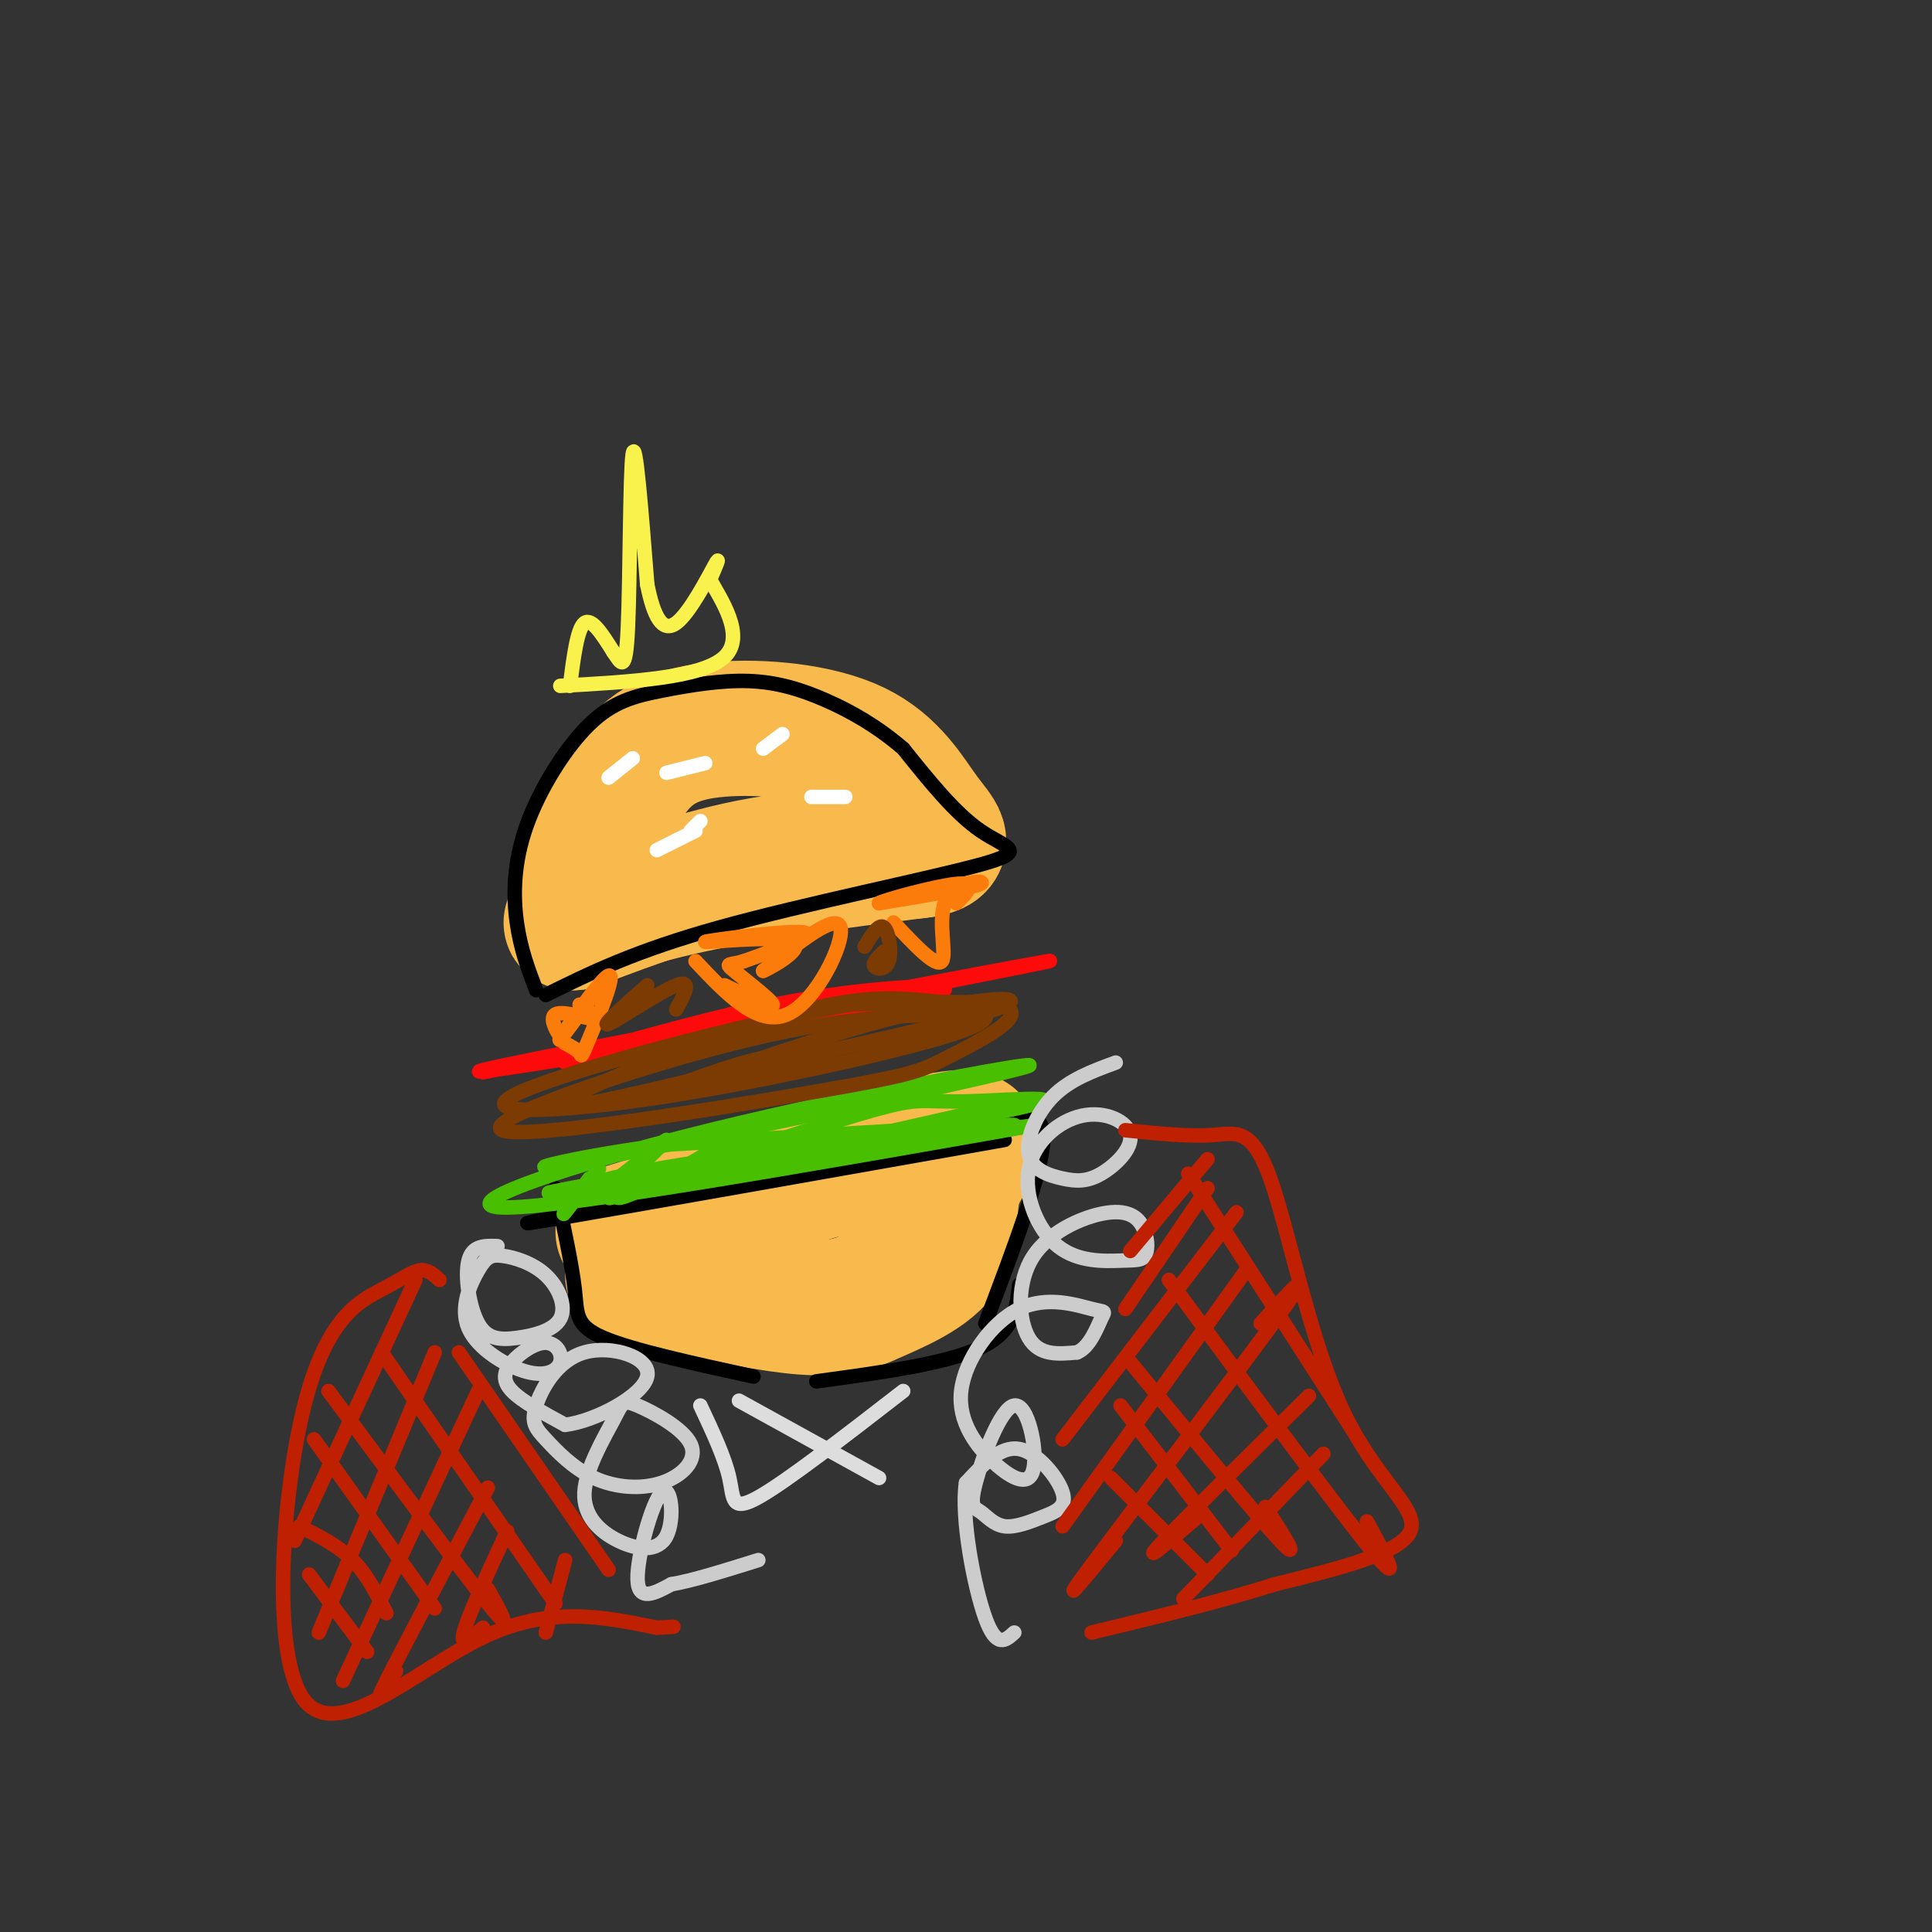 <svg viewBox='0 0 400 400' version='1.1' xmlns='http://www.w3.org/2000/svg' xmlns:xlink='http://www.w3.org/1999/xlink'><rect x="0" y="0" width="400" height="400" fill="#333333" stroke="none"/><g fill='none' stroke='rgb(248,186,77)' stroke-width='28' stroke-linecap='round' stroke-linejoin='round'><path d='M119,190c3.248,-11.102 6.495,-22.204 11,-29c4.505,-6.796 10.266,-9.287 19,-10c8.734,-0.713 20.440,0.350 28,4c7.560,3.650 10.975,9.885 14,14c3.025,4.115 5.661,6.108 0,7c-5.661,0.892 -19.617,0.683 -33,3c-13.383,2.317 -26.191,7.158 -39,12'/><path d='M119,191c-3.667,0.667 6.667,-3.667 21,-7c14.333,-3.333 32.667,-5.667 51,-8'/><path d='M129,255c27.560,-8.548 55.119,-17.095 66,-19c10.881,-1.905 5.083,2.833 3,8c-2.083,5.167 -0.452,10.762 -3,15c-2.548,4.238 -9.274,7.119 -16,10'/><path d='M179,269c-5.156,2.044 -10.044,2.156 -18,1c-7.956,-1.156 -18.978,-3.578 -30,-6'/></g>
<g fill='none' stroke='rgb(0,0,0)' stroke-width='3' stroke-linecap='round' stroke-linejoin='round'><path d='M115,246c1.711,7.933 3.422,15.867 4,21c0.578,5.133 0.022,7.467 6,10c5.978,2.533 18.489,5.267 31,8'/><path d='M169,286c13.500,-1.833 27.000,-3.667 34,-7c7.000,-3.333 7.500,-8.167 8,-13'/><path d='M204,274c6.167,-16.250 12.333,-32.500 12,-39c-0.333,-6.500 -7.167,-3.250 -14,0'/><path d='M120,251c-8.833,1.750 -17.667,3.500 -3,1c14.667,-2.500 52.833,-9.250 91,-16'/><path d='M113,206c9.202,-4.554 18.405,-9.107 36,-14c17.595,-4.893 43.583,-10.125 54,-13c10.417,-2.875 5.262,-3.393 0,-7c-5.262,-3.607 -10.631,-10.304 -16,-17'/><path d='M187,155c-5.370,-4.631 -10.794,-7.708 -16,-10c-5.206,-2.292 -10.193,-3.798 -16,-4c-5.807,-0.202 -12.435,0.902 -18,2c-5.565,1.098 -10.069,2.191 -15,7c-4.931,4.809 -10.289,13.333 -13,21c-2.711,7.667 -2.775,14.476 -2,20c0.775,5.524 2.387,9.762 4,14'/></g>
<g fill='none' stroke='rgb(73,191,1)' stroke-width='3' stroke-linecap='round' stroke-linejoin='round'><path d='M122,244c-3.134,4.292 -6.269,8.584 -5,7c1.269,-1.584 6.941,-9.044 7,-9c0.059,0.044 -5.495,7.592 -2,6c3.495,-1.592 16.040,-12.324 16,-12c-0.040,0.324 -12.665,11.703 -10,12c2.665,0.297 20.618,-10.486 25,-13c4.382,-2.514 -4.809,3.243 -14,9'/><path d='M139,244c-8.282,3.068 -21.986,6.236 -4,2c17.986,-4.236 67.662,-15.878 68,-16c0.338,-0.122 -48.662,11.277 -70,15c-21.338,3.723 -15.014,-0.228 9,-4c24.014,-3.772 65.718,-7.363 68,-8c2.282,-0.637 -34.859,1.682 -72,4'/><path d='M138,237c-20.720,2.579 -36.519,7.028 -15,3c21.519,-4.028 80.356,-16.533 89,-19c8.644,-2.467 -32.903,5.105 -65,13c-32.097,7.895 -54.742,16.113 -42,16c12.742,-0.113 60.871,-8.556 109,-17'/><path d='M214,233c-11.178,1.468 -93.622,13.639 -100,14c-6.378,0.361 63.311,-11.089 89,-16c25.689,-4.911 7.378,-3.284 -2,-3c-9.378,0.284 -9.822,-0.776 -17,1c-7.178,1.776 -21.089,6.388 -35,11'/></g>
<g fill='none' stroke='rgb(253,10,10)' stroke-width='3' stroke-linecap='round' stroke-linejoin='round'><path d='M117,220c33.533,-5.711 67.067,-11.422 76,-14c8.933,-2.578 -6.733,-2.022 -21,0c-14.267,2.022 -27.133,5.511 -40,9'/><path d='M100,222c61.356,-11.956 122.711,-23.911 117,-23c-5.711,0.911 -78.489,14.689 -105,20c-26.511,5.311 -6.756,2.156 13,-1'/><path d='M125,218c11.500,-2.333 33.750,-7.667 56,-13'/></g>
<g fill='none' stroke='rgb(124,59,2)' stroke-width='3' stroke-linecap='round' stroke-linejoin='round'><path d='M158,220c0.000,0.000 11.000,-1.000 11,-1'/><path d='M198,210c-12.211,0.291 -24.422,0.581 -46,6c-21.578,5.419 -52.522,15.966 -48,18c4.522,2.034 44.511,-4.444 65,-8c20.489,-3.556 21.478,-4.188 27,-7c5.522,-2.812 15.578,-7.803 13,-10c-2.578,-2.197 -17.789,-1.598 -33,-1'/><path d='M176,208c-21.077,3.649 -57.270,13.272 -68,18c-10.730,4.728 4.004,4.560 23,2c18.996,-2.560 42.256,-7.513 56,-11c13.744,-3.487 17.973,-5.509 17,-7c-0.973,-1.491 -7.147,-2.451 -14,-3c-6.853,-0.549 -14.383,-0.686 -30,4c-15.617,4.686 -39.319,14.196 -43,17c-3.681,2.804 12.660,-1.098 29,-5'/><path d='M146,223c18.549,-3.777 50.421,-10.719 60,-14c9.579,-3.281 -3.133,-2.900 -22,2c-18.867,4.900 -43.887,14.319 -49,16c-5.113,1.681 9.682,-4.377 19,-7c9.318,-2.623 13.159,-1.812 17,-1'/></g>
<g fill='none' stroke='rgb(251,123,11)' stroke-width='3' stroke-linecap='round' stroke-linejoin='round'><path d='M144,199c6.444,6.844 12.889,13.689 19,11c6.111,-2.689 11.889,-14.911 11,-18c-0.889,-3.089 -8.444,2.956 -16,9'/><path d='M158,201c0.332,-0.018 9.161,-4.561 6,-6c-3.161,-1.439 -18.313,0.228 -18,0c0.313,-0.228 16.089,-2.351 20,-2c3.911,0.351 -4.045,3.175 -12,6'/><path d='M154,199c-2.905,0.917 -4.167,0.208 -2,2c2.167,1.792 7.762,6.083 8,7c0.238,0.917 -4.881,-1.542 -10,-4'/><path d='M125,203c-5.046,6.911 -10.093,13.821 -9,12c1.093,-1.821 8.324,-12.375 10,-13c1.676,-0.625 -2.203,8.678 -4,13c-1.797,4.322 -1.514,3.663 -2,3c-0.486,-0.663 -1.743,-1.332 -3,-2'/><path d='M117,216c-1.429,-1.762 -3.500,-5.167 -2,-6c1.500,-0.833 6.571,0.905 8,1c1.429,0.095 -0.786,-1.452 -3,-3'/><path d='M185,191c4.446,4.738 8.893,9.476 10,8c1.107,-1.476 -1.125,-9.167 1,-13c2.125,-3.833 8.607,-3.810 7,-3c-1.607,0.810 -11.304,2.405 -21,4'/><path d='M182,187c0.289,-0.444 11.511,-3.556 16,-4c4.489,-0.444 2.244,1.778 0,4'/></g>
<g fill='none' stroke='rgb(124,59,2)' stroke-width='3' stroke-linecap='round' stroke-linejoin='round'><path d='M183,197c-1.190,1.149 -2.381,2.298 -2,3c0.381,0.702 2.333,0.958 3,-1c0.667,-1.958 0.048,-6.131 -1,-7c-1.048,-0.869 -2.524,1.565 -4,4'/><path d='M134,204c-4.933,4.378 -9.867,8.756 -8,8c1.867,-0.756 10.533,-6.644 14,-8c3.467,-1.356 1.733,1.822 0,5'/></g>
<g fill='none' stroke='rgb(255,255,255)' stroke-width='3' stroke-linecap='round' stroke-linejoin='round'><path d='M131,157c0.000,0.000 -5.000,4.000 -5,4'/><path d='M138,160c0.000,0.000 8.000,-2.000 8,-2'/><path d='M162,152c0.000,0.000 -4.000,3.000 -4,3'/><path d='M145,170c0.000,0.000 -2.000,2.000 -2,2'/><path d='M136,176c0.000,0.000 8.000,-4.000 8,-4'/><path d='M168,165c0.000,0.000 7.000,0.000 7,0'/></g>
<g fill='none' stroke='rgb(249,242,77)' stroke-width='3' stroke-linecap='round' stroke-linejoin='round'><path d='M118,142c0.750,-5.917 1.500,-11.833 3,-13c1.500,-1.167 3.750,2.417 6,6'/><path d='M127,135c1.583,2.262 2.542,4.917 3,-5c0.458,-9.917 0.417,-32.405 1,-36c0.583,-3.595 1.792,11.702 3,27'/><path d='M134,121c1.333,6.738 3.167,10.083 6,8c2.833,-2.083 6.667,-9.595 8,-12c1.333,-2.405 0.167,0.298 -1,3'/><path d='M147,120c2.022,3.756 7.578,11.644 3,16c-4.578,4.356 -19.289,5.178 -34,6'/></g>
<g fill='none' stroke='rgb(204,204,204)' stroke-width='3' stroke-linecap='round' stroke-linejoin='round'><path d='M103,258c-2.595,-0.098 -5.189,-0.196 -6,3c-0.811,3.196 0.163,9.685 2,13c1.837,3.315 4.538,3.454 8,3c3.462,-0.454 7.684,-1.501 9,-4c1.316,-2.499 -0.275,-6.450 -3,-9c-2.725,-2.550 -6.584,-3.699 -9,-4c-2.416,-0.301 -3.388,0.245 -5,3c-1.612,2.755 -3.864,7.719 -2,12c1.864,4.281 7.844,7.878 12,9c4.156,1.122 6.489,-0.233 7,-2c0.511,-1.767 -0.801,-3.948 -3,-4c-2.199,-0.052 -5.284,2.024 -7,4c-1.716,1.976 -2.062,3.850 0,6c2.062,2.150 6.531,4.575 11,7'/><path d='M117,295c6.178,-0.722 16.122,-6.026 17,-10c0.878,-3.974 -7.312,-6.618 -13,-5c-5.688,1.618 -8.876,7.497 -10,11c-1.124,3.503 -0.186,4.629 2,7c2.186,2.371 5.619,5.986 10,8c4.381,2.014 9.711,2.425 14,1c4.289,-1.425 7.537,-4.688 6,-8c-1.537,-3.312 -7.861,-6.675 -11,-8c-3.139,-1.325 -3.095,-0.613 -5,3c-1.905,3.613 -5.760,10.127 -6,15c-0.240,4.873 3.135,8.104 7,10c3.865,1.896 8.222,2.457 10,-1c1.778,-3.457 0.979,-10.931 -1,-9c-1.979,1.931 -5.137,13.266 -5,18c0.137,4.734 3.568,2.867 7,1'/><path d='M139,328c4.167,-0.667 11.083,-2.833 18,-5'/><path d='M231,220c-4.764,1.745 -9.528,3.491 -13,7c-3.472,3.509 -5.654,8.782 -5,12c0.654,3.218 4.142,4.381 7,5c2.858,0.619 5.085,0.695 8,-1c2.915,-1.695 6.516,-5.162 6,-8c-0.516,-2.838 -5.151,-5.048 -10,-4c-4.849,1.048 -9.913,5.353 -11,11c-1.087,5.647 1.803,12.635 6,16c4.197,3.365 9.702,3.105 13,3c3.298,-0.105 4.390,-0.056 5,-1c0.610,-0.944 0.738,-2.883 0,-5c-0.738,-2.117 -2.342,-4.413 -7,-4c-4.658,0.413 -12.369,3.534 -16,9c-3.631,5.466 -3.180,13.276 -1,17c2.180,3.724 6.090,3.362 10,3'/><path d='M223,280c2.615,-1.058 4.152,-5.204 5,-7c0.848,-1.796 1.008,-1.242 -2,-2c-3.008,-0.758 -9.185,-2.827 -15,0c-5.815,2.827 -11.269,10.551 -12,17c-0.731,6.449 3.262,11.623 7,15c3.738,3.377 7.220,4.956 8,1c0.780,-3.956 -1.144,-13.447 -4,-13c-2.856,0.447 -6.646,10.833 -8,16c-1.354,5.167 -0.273,5.115 1,6c1.273,0.885 2.736,2.707 5,3c2.264,0.293 5.328,-0.942 8,-2c2.672,-1.058 4.950,-1.939 4,-5c-0.950,-3.061 -5.129,-8.303 -9,-9c-3.871,-0.697 -7.436,3.152 -11,7'/><path d='M200,307c-1.089,7.178 1.689,21.622 4,28c2.311,6.378 4.156,4.689 6,3'/></g>
<g fill='none' stroke='rgb(191,32,1)' stroke-width='3' stroke-linecap='round' stroke-linejoin='round'><path d='M233,234c6.547,0.676 13.094,1.352 18,1c4.906,-0.352 8.171,-1.734 12,9c3.829,10.734 8.223,33.582 15,48c6.777,14.418 15.936,20.405 14,25c-1.936,4.595 -14.968,7.797 -28,11'/><path d='M264,328c-11.000,3.500 -24.500,6.750 -38,10'/><path d='M91,265c-1.206,-1.092 -2.413,-2.185 -4,-2c-1.587,0.185 -3.555,1.646 -8,4c-4.445,2.354 -11.367,5.600 -16,24c-4.633,18.400 -6.978,51.954 0,61c6.978,9.046 23.279,-6.415 37,-13c13.721,-6.585 24.860,-4.292 36,-2'/><path d='M136,337c6.000,-0.333 3.000,-0.167 0,0'/><path d='M86,265c0.000,0.000 -25.000,54.000 -25,54'/><path d='M90,280c0.000,0.000 -24.000,58.000 -24,58'/><path d='M99,288c0.000,0.000 -28.000,60.000 -28,60'/><path d='M101,308c-8.917,16.833 -17.833,33.667 -21,40c-3.167,6.333 -0.583,2.167 2,-2'/><path d='M105,317c-4.083,8.833 -8.167,17.667 -9,21c-0.833,3.333 1.583,1.167 4,-1'/><path d='M117,323c0.000,0.000 -4.000,15.000 -4,15'/><path d='M250,240c0.000,0.000 -16.000,19.000 -16,19'/><path d='M250,246c0.000,0.000 -17.000,25.000 -17,25'/><path d='M256,251c0.000,0.000 -36.000,47.000 -36,47'/><path d='M258,263c0.000,0.000 -38.000,53.000 -38,53'/><path d='M261,274c6.133,-6.733 12.267,-13.467 4,-2c-8.267,11.467 -30.933,41.133 -39,52c-8.067,10.867 -1.533,2.933 5,-5'/><path d='M271,289c-13.583,13.417 -27.167,26.833 -31,31c-3.833,4.167 2.083,-0.917 8,-6'/><path d='M274,301c0.000,0.000 -29.000,30.000 -29,30'/><path d='M230,306c0.000,0.000 20.000,20.000 20,20'/><path d='M232,291c0.000,0.000 23.000,30.000 23,30'/><path d='M234,282c13.167,16.000 26.333,32.000 31,37c4.667,5.000 0.833,-1.000 -3,-7'/><path d='M242,265c17.583,23.833 35.167,47.667 42,56c6.833,8.333 2.917,1.167 -1,-6'/><path d='M246,243c0.000,0.000 34.000,53.000 34,53'/><path d='M64,326c0.000,0.000 12.000,16.000 12,16'/><path d='M62,316c4.000,2.000 8.000,4.000 11,7c3.000,3.000 5.000,7.000 7,11'/><path d='M65,298c0.000,0.000 25.000,35.000 25,35'/><path d='M68,288c13.750,18.583 27.500,37.167 33,44c5.500,6.833 2.750,1.917 0,-3'/><path d='M79,280c0.000,0.000 36.000,52.000 36,52'/><path d='M95,280c0.000,0.000 31.000,45.000 31,45'/></g>
<g fill='none' stroke='rgb(221,221,221)' stroke-width='3' stroke-linecap='round' stroke-linejoin='round'><path d='M153,290c0.000,0.000 29.000,16.000 29,16'/><path d='M187,288c-12.133,9.400 -24.267,18.800 -30,22c-5.733,3.200 -5.067,0.200 -6,-4c-0.933,-4.200 -3.467,-9.600 -6,-15'/></g>
</svg>